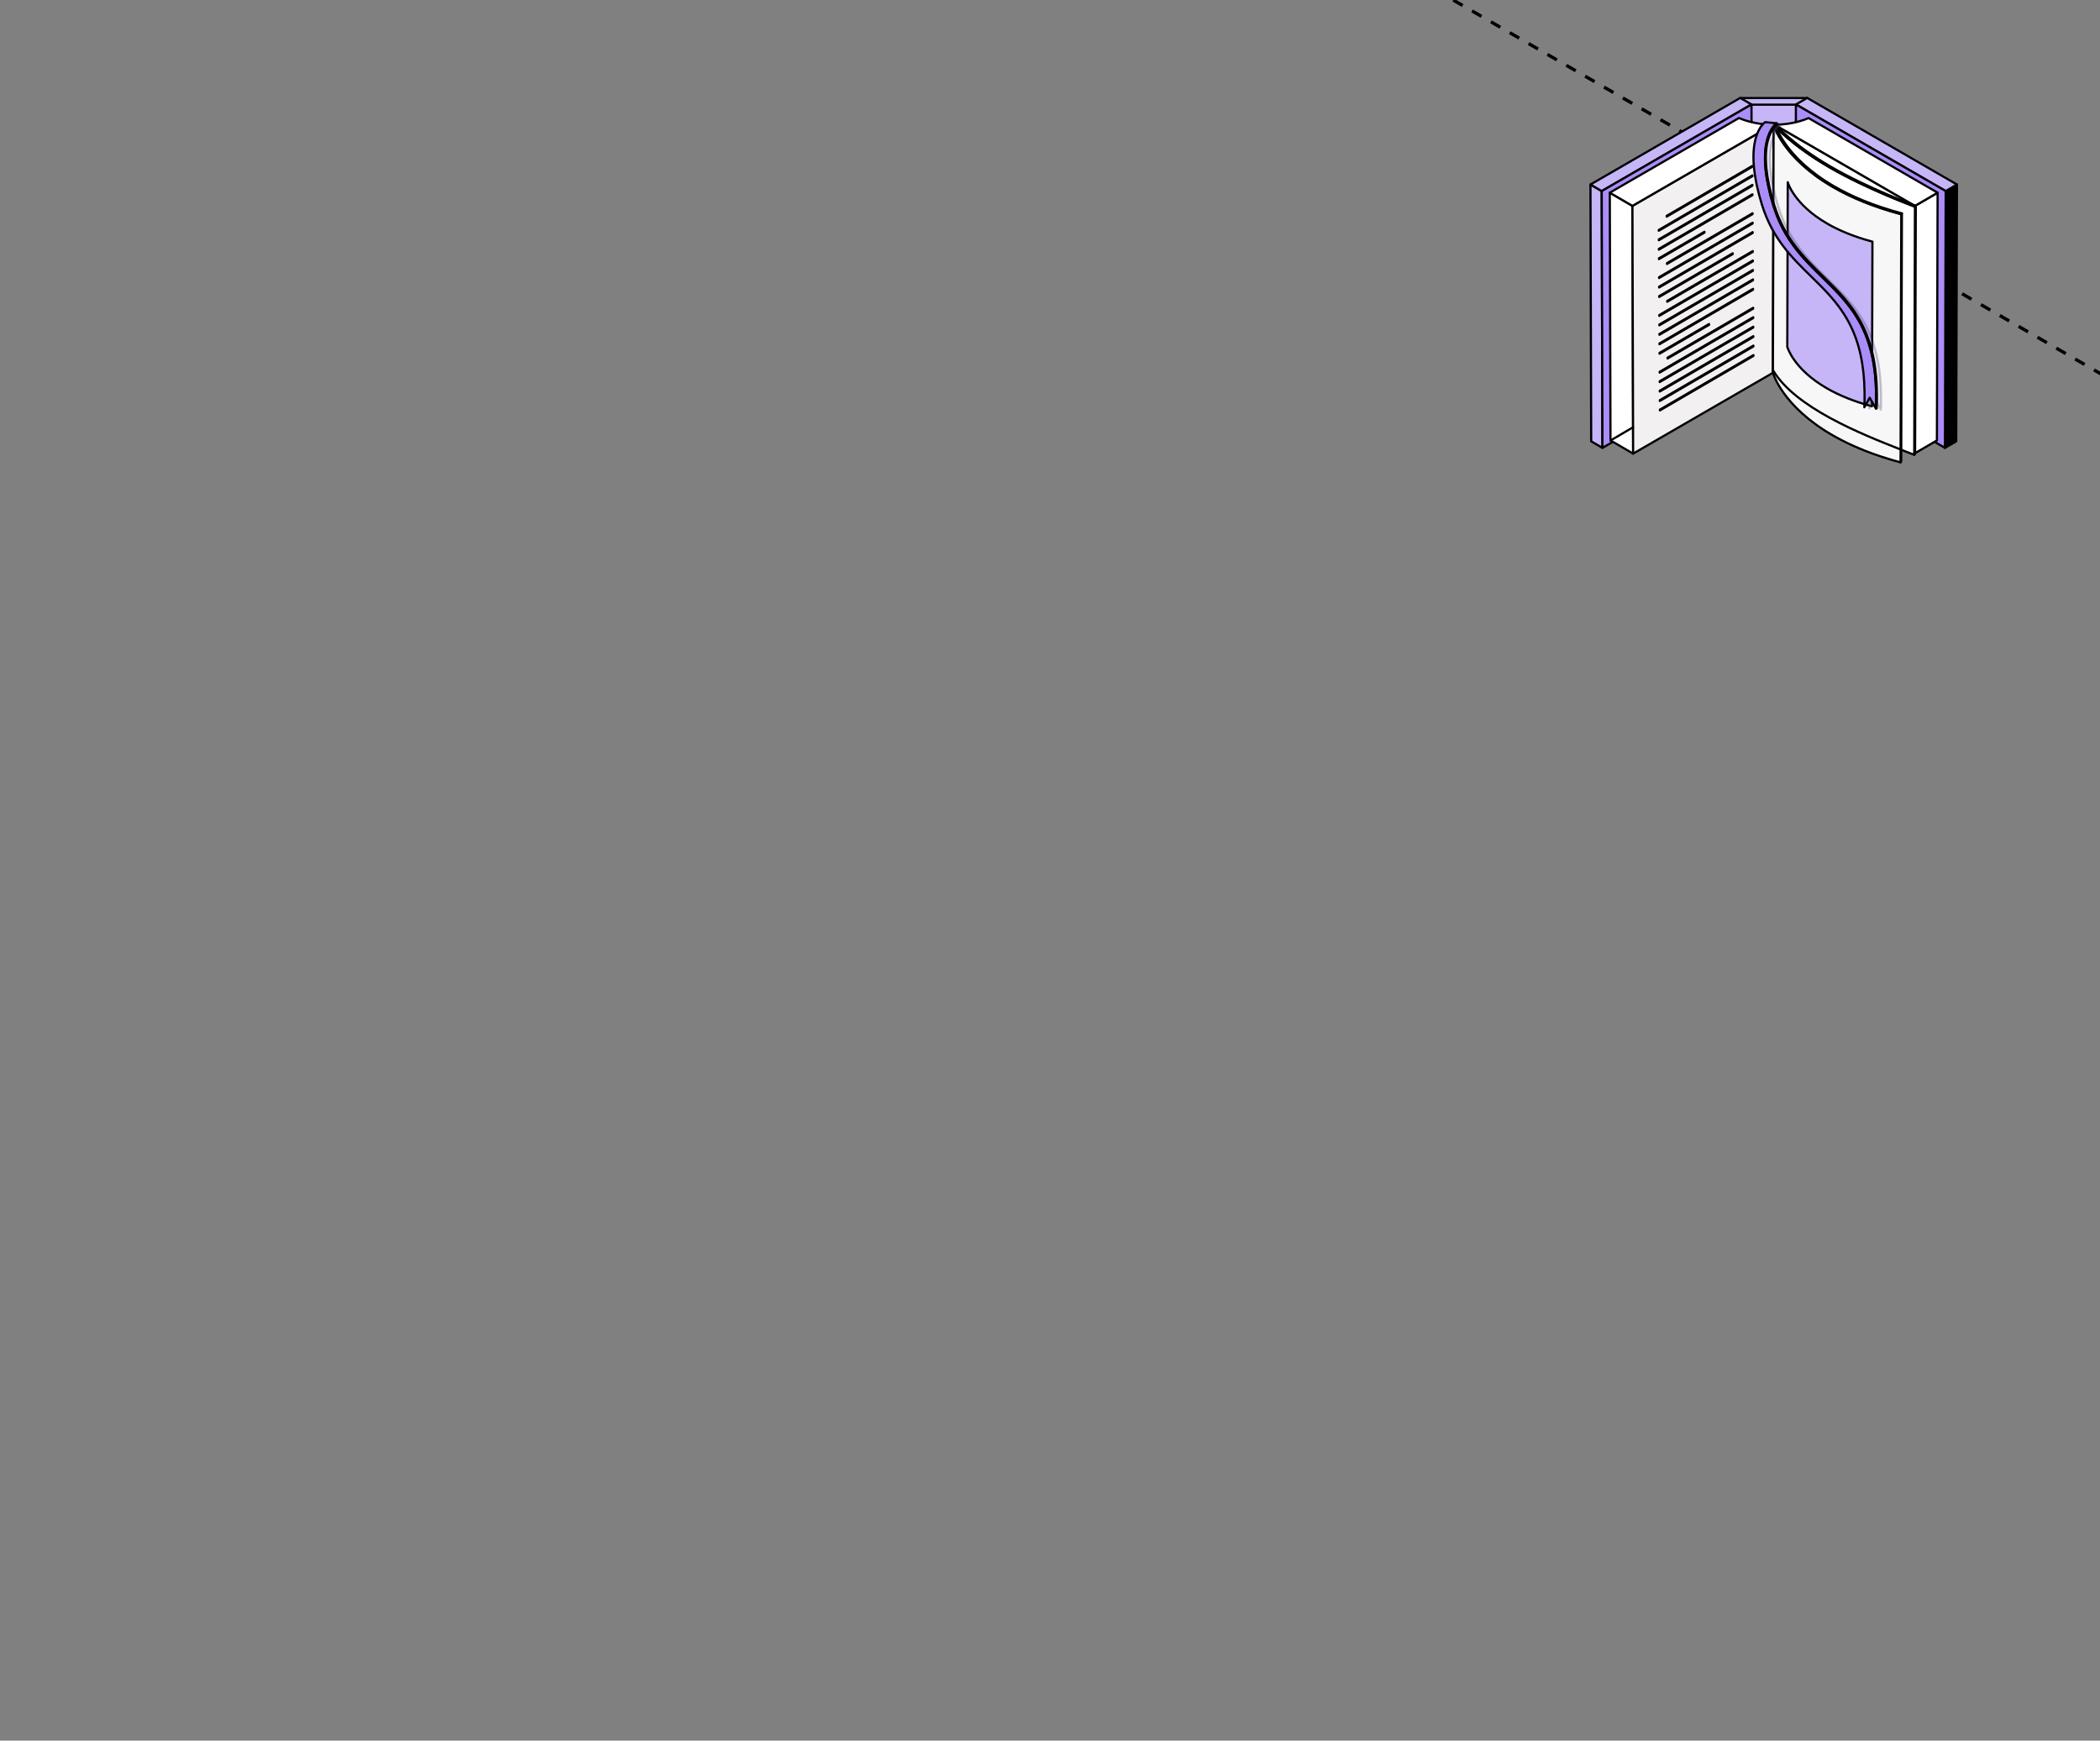 <?xml version="1.0" encoding="UTF-8"?> <svg xmlns="http://www.w3.org/2000/svg" width="386" height="320" viewBox="0 0 386 320" fill="none"><rect x="0" y="0" width="386" height="320" fill="#808080" stroke="none"/><g clip-path="url(#clip0_6614_14468)"><path d="M52.334 -123.98L656.565 224.832" stroke="black" stroke-width="0.6" stroke-linejoin="round" stroke-dasharray="2 2"></path><path d="M319.859 18.023H332.182V65.536H319.859V18.023Z" fill="#C6B6F7" stroke="black" stroke-width="0.4" stroke-miterlimit="10" stroke-linecap="round" stroke-linejoin="round"></path><path d="M320.831 19.246H331.218V66.76H320.831V19.246Z" fill="#C6B6F7" stroke="black" stroke-width="0.4" stroke-miterlimit="10" stroke-linecap="round" stroke-linejoin="round"></path><path d="M294.547 82.342L292.475 81.135L292.341 33.922L294.413 35.128L294.547 82.342Z" fill="#C6B6F7" stroke="black" stroke-width="0.4" stroke-miterlimit="10" stroke-linecap="round" stroke-linejoin="round"></path><path d="M294.413 35.128L292.341 33.922L319.871 18L321.942 19.206L294.413 35.128Z" fill="#C6B6F7" stroke="black" stroke-width="0.4" stroke-miterlimit="10" stroke-linecap="round" stroke-linejoin="round"></path><path d="M321.94 19.203L322.073 66.417L294.545 82.338L294.411 35.125L321.94 19.203Z" fill="#AB8DF7" stroke="black" stroke-width="0.4" stroke-miterlimit="10" stroke-linecap="round" stroke-linejoin="round"></path><path d="M357.633 35.128L359.706 33.922L359.572 81.135L357.5 82.342L357.633 35.128Z" fill="black" stroke="black" stroke-width="0.4" stroke-miterlimit="10" stroke-linecap="round" stroke-linejoin="round"></path><path d="M330.107 19.206L332.179 18L359.708 33.922L357.636 35.128L330.107 19.206Z" fill="#C6B6F7" stroke="black" stroke-width="0.4" stroke-miterlimit="10" stroke-linecap="round" stroke-linejoin="round"></path><path d="M357.635 35.125L357.502 82.338L329.973 66.417L330.107 19.203L357.635 35.125Z" fill="#AB8DF7" stroke="black" stroke-width="0.4" stroke-miterlimit="10" stroke-linecap="round" stroke-linejoin="round"></path><path d="M300.188 83.397L296.024 80.973L295.896 35.426L300.059 37.85L300.188 83.397Z" fill="white" stroke="black" stroke-width="0.4" stroke-miterlimit="10" stroke-linecap="round" stroke-linejoin="round"></path><path d="M325.976 22.918C325.942 22.92 325.914 22.917 325.885 22.913L300.058 37.851L300.186 83.397L326.169 68.37L326.041 22.902C326.021 22.909 326 22.917 325.976 22.918Z" fill="#F2F0F0" stroke="black" stroke-width="0.4" stroke-miterlimit="10" stroke-linecap="round" stroke-linejoin="round"></path><path d="M351.986 37.85L356.151 35.426L356.021 80.973L351.857 83.397L351.986 37.85Z" fill="white" stroke="black" stroke-width="0.4" stroke-miterlimit="10" stroke-linecap="round" stroke-linejoin="round"></path><path d="M326.1 22.879C326.069 22.893 326.038 22.903 326.004 22.907L325.875 68.37L351.859 83.398L351.987 37.851L326.1 22.879Z" fill="white" stroke="black" stroke-width="0.4" stroke-miterlimit="10" stroke-linecap="round" stroke-linejoin="round"></path><path d="M295.896 35.426L300.059 37.85L325.865 22.926C323.67 22.903 321.489 22.491 319.639 21.695L295.896 35.426Z" fill="white" stroke="black" stroke-width="0.4" stroke-miterlimit="10" stroke-linecap="round" stroke-linejoin="round"></path><path d="M356.151 35.424L332.433 21.707C330.58 22.502 328.39 22.911 326.185 22.926L351.987 37.848L356.151 35.424Z" fill="white" stroke="black" stroke-width="0.4" stroke-miterlimit="10" stroke-linecap="round" stroke-linejoin="round"></path><path d="M352.141 37.852L352.013 83.464L351.855 83.608L351.985 37.994L352.141 37.852Z" fill="#BFBFBF" stroke="black" stroke-width="0.4" stroke-miterlimit="10" stroke-linecap="round" stroke-linejoin="round"></path><path d="M350.932 83.258C350.959 83.269 350.987 83.279 351.013 83.289C351.074 83.312 351.131 83.334 351.186 83.354C351.217 83.367 351.247 83.378 351.277 83.389C351.328 83.409 351.376 83.427 351.42 83.444C351.447 83.454 351.47 83.463 351.495 83.472C351.531 83.486 351.565 83.498 351.597 83.51C351.627 83.521 351.652 83.531 351.676 83.539C351.696 83.547 351.715 83.554 351.732 83.56C351.75 83.567 351.762 83.571 351.775 83.576C351.821 83.592 351.854 83.605 351.857 83.607L351.986 37.993C351.981 37.992 351.95 37.981 351.903 37.963C351.889 37.958 351.878 37.953 351.861 37.947C351.846 37.942 351.827 37.935 351.809 37.928C351.782 37.918 351.753 37.908 351.721 37.896C351.697 37.887 351.67 37.877 351.644 37.867C351.607 37.853 351.567 37.838 351.525 37.822C351.498 37.812 351.469 37.8 351.439 37.789C351.38 37.767 351.317 37.743 351.249 37.717C351.231 37.71 351.212 37.704 351.195 37.697C351.111 37.664 351.022 37.63 350.926 37.594C350.914 37.589 350.903 37.585 350.891 37.58C350.667 37.495 350.416 37.396 350.134 37.285C349.956 37.215 349.766 37.14 349.566 37.061C349.558 37.057 349.55 37.054 349.543 37.051C349.143 36.891 348.704 36.713 348.232 36.518C348.214 36.511 348.196 36.503 348.178 36.496C347.964 36.407 347.744 36.316 347.517 36.221C347.488 36.209 347.46 36.197 347.431 36.185C347.189 36.083 346.94 35.977 346.684 35.868C346.656 35.857 346.627 35.844 346.598 35.832C346.376 35.737 346.147 35.638 345.916 35.537C345.861 35.513 345.807 35.489 345.751 35.465C345.488 35.351 345.222 35.234 344.952 35.113C344.938 35.106 344.921 35.1 344.907 35.093C344.656 34.981 344.4 34.866 344.142 34.749C344.072 34.717 344 34.685 343.929 34.652C343.681 34.539 343.432 34.424 343.18 34.308C343.147 34.293 343.116 34.278 343.084 34.263C342.807 34.134 342.527 34.002 342.245 33.868C342.17 33.833 342.094 33.796 342.019 33.76C341.787 33.649 341.554 33.537 341.319 33.422C341.258 33.392 341.195 33.362 341.133 33.331C340.849 33.192 340.564 33.05 340.278 32.907C340.209 32.872 340.141 32.837 340.071 32.802C339.841 32.686 339.61 32.567 339.38 32.448C339.302 32.408 339.225 32.368 339.148 32.327C338.862 32.179 338.577 32.029 338.293 31.876C338.242 31.849 338.191 31.821 338.141 31.794C337.899 31.663 337.658 31.531 337.418 31.399C337.34 31.355 337.262 31.312 337.184 31.269C336.897 31.109 336.613 30.948 336.331 30.785C329.308 26.723 326.106 23.041 326.072 23.004L325.943 68.617C325.977 68.653 329.179 72.336 336.203 76.398C336.484 76.561 336.768 76.722 337.053 76.881C337.133 76.925 337.212 76.969 337.292 77.013C337.528 77.144 337.766 77.274 338.004 77.402C338.059 77.432 338.113 77.461 338.168 77.491C338.449 77.641 338.732 77.79 339.014 77.938C339.097 77.98 339.179 78.023 339.262 78.065C339.483 78.18 339.704 78.293 339.925 78.406C340.004 78.445 340.081 78.485 340.16 78.524C340.437 78.663 340.714 78.801 340.99 78.937C341.071 78.976 341.151 79.015 341.231 79.054C341.441 79.156 341.649 79.257 341.857 79.357C341.953 79.402 342.047 79.448 342.142 79.493C342.407 79.618 342.67 79.743 342.932 79.865C343.007 79.9 343.082 79.934 343.156 79.969C343.356 80.061 343.554 80.153 343.751 80.243C343.856 80.29 343.962 80.338 344.065 80.386C344.252 80.471 344.437 80.553 344.62 80.635C344.735 80.687 344.849 80.738 344.963 80.787C345.162 80.876 345.36 80.963 345.554 81.049C345.666 81.098 345.776 81.145 345.886 81.193C346.029 81.254 346.168 81.316 346.307 81.375C346.413 81.421 346.519 81.466 346.622 81.511C346.826 81.597 347.025 81.682 347.222 81.765C347.335 81.812 347.446 81.858 347.557 81.905C347.666 81.95 347.774 81.995 347.88 82.039C347.987 82.084 348.096 82.129 348.2 82.171C348.324 82.223 348.443 82.272 348.561 82.319C348.724 82.386 348.88 82.45 349.032 82.511C349.106 82.541 349.181 82.571 349.252 82.6C349.363 82.644 349.472 82.688 349.578 82.73C349.622 82.748 349.664 82.765 349.707 82.782C349.806 82.821 349.911 82.862 350.003 82.899C350.252 82.998 350.477 83.085 350.681 83.164C350.685 83.165 350.69 83.168 350.694 83.169C350.779 83.199 350.857 83.229 350.932 83.258Z" fill="white" stroke="black" stroke-width="0.4" stroke-miterlimit="10" stroke-linecap="round" stroke-linejoin="round"></path><path d="M352.14 37.847L351.984 37.99C351.901 37.959 343.352 34.842 336.328 30.779C329.305 26.717 326.103 23.035 326.069 22.998L326.335 22.922C326.365 22.961 329.543 26.617 336.534 30.66C343.531 34.708 352.055 37.814 352.14 37.847Z" fill="white" stroke="black" stroke-width="0.4" stroke-miterlimit="10" stroke-linecap="round" stroke-linejoin="round"></path><path d="M349.589 39.234L349.46 84.847L349.336 85.001L349.466 39.388L349.589 39.234Z" fill="#B7B7B7" stroke="black" stroke-width="0.4" stroke-miterlimit="10" stroke-linecap="round" stroke-linejoin="round"></path><path d="M347.847 38.93C347.661 38.875 347.475 38.82 347.293 38.765C346.875 38.637 346.466 38.508 346.064 38.377C345.925 38.332 345.782 38.287 345.646 38.242C345.123 38.066 344.613 37.887 344.117 37.705C343.997 37.662 343.883 37.616 343.764 37.572C343.408 37.438 343.058 37.303 342.715 37.165C342.389 37.035 342.072 36.901 341.758 36.768C341.543 36.677 341.326 36.587 341.116 36.495C340.801 36.356 340.497 36.214 340.193 36.072C340.004 35.983 339.809 35.896 339.624 35.806C339.3 35.65 338.992 35.491 338.684 35.332C338.534 35.255 338.378 35.179 338.232 35.102C337.784 34.864 337.352 34.627 336.937 34.386C327.716 29.053 326.028 23.001 326.005 22.918L325.877 68.531C325.9 68.613 327.588 74.667 336.808 79.999C337.222 80.239 337.655 80.477 338.101 80.713C338.252 80.794 338.416 80.874 338.572 80.954C338.874 81.109 339.175 81.264 339.491 81.417C339.683 81.509 339.883 81.6 340.08 81.692C340.378 81.831 340.675 81.969 340.985 82.106C341.196 82.199 341.416 82.29 341.633 82.382C341.948 82.515 342.264 82.648 342.59 82.779C342.669 82.811 342.742 82.843 342.821 82.875C343.084 82.978 343.357 83.079 343.626 83.18C343.749 83.226 343.866 83.273 343.99 83.319C344.486 83.5 344.995 83.679 345.518 83.854C345.653 83.899 345.792 83.942 345.928 83.987C346.334 84.12 346.746 84.251 347.168 84.379C347.348 84.433 347.53 84.487 347.712 84.54C347.874 84.588 348.029 84.637 348.192 84.684C348.569 84.791 348.95 84.897 349.338 84.999L349.468 39.386C348.913 39.239 348.377 39.085 347.847 38.93Z" fill="#F7F7F7" stroke="black" stroke-width="0.4" stroke-miterlimit="10" stroke-linecap="round" stroke-linejoin="round"></path><path d="M343.098 44.122C342.975 44.086 342.852 44.05 342.731 44.013C342.454 43.929 342.182 43.843 341.914 43.756C341.823 43.726 341.729 43.696 341.638 43.666C341.29 43.55 340.952 43.431 340.623 43.31C340.543 43.281 340.468 43.251 340.39 43.221C340.153 43.133 339.921 43.043 339.694 42.952C339.476 42.865 339.267 42.778 339.058 42.688C338.916 42.629 338.772 42.568 338.633 42.508C338.423 42.415 338.222 42.321 338.02 42.227C337.894 42.168 337.764 42.109 337.642 42.05C337.427 41.947 337.222 41.842 337.018 41.736C336.918 41.685 336.815 41.635 336.717 41.584C336.422 41.427 336.134 41.268 335.859 41.109C329.741 37.571 328.62 33.554 328.605 33.5L328.521 63.764C328.535 63.819 329.656 67.836 335.772 71.374C336.048 71.533 336.336 71.691 336.631 71.848C336.732 71.902 336.84 71.954 336.944 72.007C337.143 72.11 337.344 72.213 337.552 72.315C337.68 72.376 337.814 72.436 337.945 72.497C338.141 72.589 338.339 72.681 338.544 72.772C338.685 72.833 338.831 72.894 338.975 72.955C339.183 73.043 339.393 73.131 339.609 73.219C339.663 73.239 339.71 73.261 339.763 73.282C339.937 73.35 340.118 73.417 340.297 73.484C340.377 73.515 340.457 73.546 340.538 73.576C340.868 73.697 341.206 73.816 341.553 73.932C341.641 73.962 341.734 73.99 341.824 74.019C342.093 74.108 342.368 74.194 342.647 74.28C342.767 74.316 342.887 74.351 343.008 74.387C343.115 74.419 343.218 74.451 343.326 74.483C343.576 74.553 343.829 74.623 344.087 74.692L344.172 44.427C343.804 44.328 343.45 44.226 343.098 44.122Z" fill="#C6B6F7" stroke="black" stroke-width="0.4" stroke-miterlimit="10" stroke-linecap="round" stroke-linejoin="round"></path><path d="M326.297 22.891C326.317 22.972 327.996 28.974 337.14 34.262C340.312 36.096 344.381 37.844 349.59 39.23L349.467 39.384C344.229 37.991 340.127 36.23 336.937 34.384C327.716 29.052 326.028 22.999 326.005 22.916L326.297 22.891Z" fill="white" stroke="black" stroke-width="0.4" stroke-miterlimit="10" stroke-linecap="round" stroke-linejoin="round"></path><path d="M322.302 65.281L322.303 65.428L305.104 75.453L305.104 75.308L322.302 65.281Z" fill="#1B2431" stroke="black" stroke-width="0.4" stroke-miterlimit="10" stroke-linecap="round" stroke-linejoin="round"></path><path d="M322.288 63.539L322.291 63.691L305.092 73.716V73.564L322.288 63.539Z" fill="#1B2431" stroke="black" stroke-width="0.4" stroke-miterlimit="10" stroke-linecap="round" stroke-linejoin="round"></path><path d="M322.277 61.801L322.279 61.952L305.081 71.978L305.08 71.825L322.277 61.801Z" fill="#1B2431" stroke="black" stroke-width="0.4" stroke-miterlimit="10" stroke-linecap="round" stroke-linejoin="round"></path><path d="M322.265 60.066L322.266 60.213L305.07 70.238L305.068 70.092L322.265 60.066Z" fill="#1B2431" stroke="black" stroke-width="0.4" stroke-miterlimit="10" stroke-linecap="round" stroke-linejoin="round"></path><path d="M322.258 58.324V58.475L305.061 68.501V68.35L322.258 58.324Z" fill="#1B2431" stroke="black" stroke-width="0.4" stroke-miterlimit="10" stroke-linecap="round" stroke-linejoin="round"></path><path d="M322.246 56.586V56.738L306.517 65.907L306.516 65.756L322.246 56.586Z" fill="#1B2431" stroke="black" stroke-width="0.4" stroke-miterlimit="10" stroke-linecap="round" stroke-linejoin="round"></path><path d="M314.142 59.566V59.718L305.037 65.026L305.036 64.875L314.142 59.566Z" fill="#1B2431" stroke="black" stroke-width="0.4" stroke-miterlimit="10" stroke-linecap="round" stroke-linejoin="round"></path><path d="M322.223 53.109L322.225 53.26L305.026 63.286V63.135L322.223 53.109Z" fill="#1B2431" stroke="black" stroke-width="0.4" stroke-miterlimit="10" stroke-linecap="round" stroke-linejoin="round"></path><path d="M322.215 51.371L322.216 51.522L305.019 61.547L305.017 61.396L322.215 51.371Z" fill="#1B2431" stroke="black" stroke-width="0.4" stroke-miterlimit="10" stroke-linecap="round" stroke-linejoin="round"></path><path d="M322.199 49.633L322.201 49.784L305.004 59.81L305.003 59.659L322.199 49.633Z" fill="#1B2431" stroke="black" stroke-width="0.4" stroke-miterlimit="10" stroke-linecap="round" stroke-linejoin="round"></path><path d="M322.191 47.891V48.042L304.995 58.068V57.916L322.191 47.891Z" fill="#1B2431" stroke="black" stroke-width="0.4" stroke-miterlimit="10" stroke-linecap="round" stroke-linejoin="round"></path><path d="M322.177 46.156L322.178 46.307L306.45 55.477L306.447 55.326L322.177 46.156Z" fill="#1B2431" stroke="black" stroke-width="0.4" stroke-miterlimit="10" stroke-linecap="round" stroke-linejoin="round"></path><path d="M318.492 46.562L318.493 46.714L304.972 54.596V54.444L318.492 46.562Z" fill="#1B2431" stroke="black" stroke-width="0.4" stroke-miterlimit="10" stroke-linecap="round" stroke-linejoin="round"></path><path d="M322.156 42.676L322.158 42.828L304.96 52.853V52.702L322.156 42.676Z" fill="#1B2431" stroke="black" stroke-width="0.4" stroke-miterlimit="10" stroke-linecap="round" stroke-linejoin="round"></path><path d="M322.147 40.938L322.148 41.088L304.95 51.115V50.962L322.147 40.938Z" fill="#1B2431" stroke="black" stroke-width="0.4" stroke-miterlimit="10" stroke-linecap="round" stroke-linejoin="round"></path><path d="M322.138 39.203L322.14 39.355L306.41 48.526L306.408 48.373L322.138 39.203Z" fill="#1B2431" stroke="black" stroke-width="0.4" stroke-miterlimit="10" stroke-linecap="round" stroke-linejoin="round"></path><path d="M313.298 42.609L313.299 42.759L304.931 47.639L304.929 47.487L313.298 42.609Z" fill="#1B2431" stroke="black" stroke-width="0.4" stroke-miterlimit="10" stroke-linecap="round" stroke-linejoin="round"></path><path d="M322.113 35.723V35.875L304.915 45.9V45.749L322.113 35.723Z" fill="#1B2431" stroke="black" stroke-width="0.4" stroke-miterlimit="10" stroke-linecap="round" stroke-linejoin="round"></path><path d="M322.102 33.988V34.139L304.905 44.165V44.013L322.102 33.988Z" fill="#1B2431" stroke="black" stroke-width="0.4" stroke-miterlimit="10" stroke-linecap="round" stroke-linejoin="round"></path><path d="M322.094 32.25V32.396L304.896 42.421V42.275L322.094 32.25Z" fill="#1B2431" stroke="black" stroke-width="0.4" stroke-miterlimit="10" stroke-linecap="round" stroke-linejoin="round"></path><path d="M322.08 30.508V30.66L306.352 39.829V39.678L322.08 30.508Z" fill="#1B2431" stroke="black" stroke-width="0.4" stroke-miterlimit="10" stroke-linecap="round" stroke-linejoin="round"></path><path opacity="0.2" d="M326.872 37.965C326.706 37.424 326.557 36.897 326.419 36.379C326.406 36.327 326.389 36.275 326.376 36.224C326.247 35.733 326.132 35.254 326.026 34.783C326.008 34.702 325.989 34.619 325.97 34.539C325.929 34.34 325.889 34.146 325.851 33.951C325.83 33.846 325.807 33.737 325.787 33.632C325.732 33.337 325.681 33.046 325.637 32.761C325.635 32.752 325.634 32.743 325.633 32.733C325.571 32.339 325.523 31.956 325.48 31.58C325.472 31.502 325.462 31.423 325.454 31.346C325.423 31.049 325.398 30.756 325.381 30.469C325.375 30.385 325.373 30.305 325.371 30.223C325.361 30.047 325.354 29.871 325.35 29.699C325.347 29.578 325.347 29.46 325.347 29.342C325.346 29.233 325.345 29.122 325.347 29.015C325.349 28.875 325.355 28.739 325.361 28.603C325.364 28.528 325.366 28.452 325.371 28.377C325.38 28.201 325.393 28.027 325.409 27.857C325.412 27.83 325.413 27.802 325.416 27.776C325.436 27.576 325.46 27.382 325.488 27.19C325.494 27.149 325.501 27.109 325.508 27.068C325.531 26.923 325.555 26.779 325.583 26.638C325.596 26.57 325.611 26.503 325.626 26.436C325.657 26.293 325.686 26.149 325.722 26.011C325.754 25.887 325.788 25.769 325.823 25.654C325.88 25.464 325.94 25.288 326.002 25.12C326.016 25.084 326.029 25.047 326.044 25.011C326.088 24.898 326.132 24.79 326.179 24.688C326.187 24.668 326.196 24.646 326.204 24.627C326.26 24.506 326.316 24.395 326.372 24.289C326.385 24.263 326.399 24.239 326.413 24.214C326.457 24.133 326.502 24.056 326.546 23.984C326.56 23.96 326.575 23.935 326.589 23.913C326.644 23.825 326.698 23.742 326.752 23.667C326.809 23.587 326.864 23.516 326.919 23.448C326.936 23.427 326.953 23.408 326.97 23.388C327.006 23.346 327.041 23.305 327.074 23.269C327.091 23.249 327.11 23.23 327.126 23.212C327.16 23.177 327.191 23.146 327.221 23.117C327.233 23.105 327.246 23.092 327.257 23.081C327.296 23.046 327.333 23.014 327.363 22.988C327.375 22.978 327.384 22.971 327.396 22.962C327.41 22.95 327.425 22.939 327.437 22.929C327.447 22.922 327.456 22.916 327.464 22.91C327.471 22.905 327.48 22.899 327.484 22.895C327.492 22.891 327.499 22.885 327.502 22.885L325.376 22.672C325.375 22.673 325.371 22.676 325.365 22.68C325.364 22.68 325.363 22.681 325.362 22.682C325.355 22.686 325.346 22.693 325.334 22.701C325.327 22.706 325.321 22.71 325.313 22.716C325.297 22.727 325.279 22.742 325.26 22.758C325.253 22.763 325.249 22.766 325.242 22.772C325.241 22.773 325.24 22.774 325.24 22.775C325.207 22.801 325.172 22.832 325.131 22.871C325.121 22.88 325.109 22.892 325.099 22.903C325.068 22.932 325.035 22.964 325.001 23.002C324.991 23.011 324.985 23.017 324.974 23.028C324.966 23.037 324.957 23.048 324.949 23.058C324.916 23.094 324.881 23.133 324.846 23.174C324.828 23.195 324.811 23.215 324.793 23.238C324.738 23.304 324.684 23.376 324.627 23.456C324.573 23.531 324.519 23.613 324.465 23.7C324.449 23.724 324.434 23.75 324.418 23.775C324.375 23.846 324.332 23.921 324.288 24C324.274 24.027 324.26 24.052 324.246 24.079C324.19 24.184 324.134 24.297 324.078 24.416C324.071 24.433 324.064 24.453 324.055 24.471C324.008 24.577 323.962 24.688 323.916 24.805C323.908 24.824 323.902 24.84 323.894 24.859C323.889 24.873 323.884 24.89 323.879 24.905C323.815 25.076 323.753 25.256 323.694 25.45C323.693 25.456 323.691 25.461 323.689 25.466C323.657 25.573 323.627 25.685 323.596 25.801C323.58 25.866 323.563 25.932 323.548 25.999C323.532 26.066 323.518 26.137 323.505 26.206C323.487 26.284 323.47 26.36 323.455 26.44C323.45 26.463 323.444 26.484 323.44 26.508C323.422 26.603 323.408 26.702 323.392 26.799C323.383 26.863 323.37 26.926 323.36 26.991C323.36 26.999 323.358 27.008 323.357 27.015C323.333 27.187 323.311 27.361 323.293 27.539C323.294 27.543 323.293 27.547 323.292 27.551C323.286 27.615 323.282 27.681 323.277 27.747C323.267 27.863 323.255 27.979 323.248 28.098C323.247 28.115 323.247 28.133 323.245 28.151C323.24 28.248 323.237 28.348 323.234 28.447C323.23 28.534 323.224 28.621 323.223 28.71C323.222 28.736 323.223 28.763 323.223 28.788C323.22 28.917 323.221 29.048 323.222 29.179C323.222 29.256 323.219 29.33 323.222 29.408C323.222 29.43 323.224 29.453 323.224 29.475C323.228 29.678 323.237 29.886 323.249 30.096C323.251 30.14 323.251 30.182 323.253 30.226C323.253 30.233 323.255 30.239 323.255 30.245C323.273 30.541 323.299 30.844 323.331 31.152C323.334 31.178 323.334 31.204 323.337 31.23C323.343 31.267 323.349 31.308 323.352 31.346C323.395 31.73 323.444 32.122 323.507 32.524C323.508 32.531 323.51 32.536 323.51 32.544C323.511 32.545 323.511 32.548 323.512 32.551C323.558 32.84 323.61 33.136 323.665 33.436C323.681 33.518 323.7 33.604 323.716 33.688C323.756 33.9 323.8 34.113 323.846 34.33C323.855 34.367 323.861 34.404 323.869 34.441C323.878 34.483 323.892 34.529 323.902 34.572C324.006 35.045 324.123 35.526 324.254 36.019C324.265 36.065 324.279 36.111 324.29 36.156C324.429 36.676 324.58 37.207 324.746 37.75C324.747 37.753 324.747 37.755 324.748 37.759C326.677 44.053 330.295 47.593 333.793 51.017C333.98 51.199 334.166 51.381 334.351 51.564C334.415 51.627 334.479 51.69 334.543 51.752C334.681 51.888 334.818 52.025 334.955 52.161C335.024 52.228 335.092 52.295 335.159 52.364C335.314 52.518 335.47 52.674 335.623 52.83C335.663 52.871 335.704 52.913 335.744 52.954C335.932 53.146 336.119 53.34 336.306 53.535C336.359 53.591 336.411 53.647 336.464 53.704C336.6 53.849 336.735 53.994 336.869 54.139C336.932 54.208 336.995 54.276 337.057 54.345C337.192 54.495 337.327 54.647 337.46 54.799C337.51 54.856 337.561 54.913 337.61 54.971C337.787 55.177 337.964 55.385 338.137 55.597C338.175 55.644 338.212 55.691 338.249 55.738C338.385 55.908 338.52 56.078 338.653 56.252C338.711 56.325 338.764 56.398 338.821 56.471C338.942 56.631 339.06 56.794 339.177 56.958C339.227 57.028 339.277 57.096 339.327 57.167C339.488 57.398 339.648 57.632 339.803 57.872C339.816 57.893 339.828 57.916 339.842 57.936C339.984 58.156 340.121 58.38 340.255 58.608C340.301 58.686 340.347 58.765 340.393 58.845C340.498 59.027 340.601 59.212 340.702 59.399C340.747 59.482 340.792 59.565 340.835 59.649C340.955 59.878 341.072 60.111 341.186 60.348C341.203 60.388 341.223 60.426 341.241 60.464C341.371 60.741 341.495 61.024 341.616 61.313C341.651 61.394 341.683 61.479 341.716 61.563C341.804 61.779 341.889 61.997 341.971 62.221C342.007 62.32 342.043 62.419 342.079 62.519C342.162 62.758 342.243 63.002 342.322 63.25C342.346 63.328 342.372 63.404 342.397 63.483C342.479 63.755 342.558 64.032 342.634 64.316C342.64 64.341 342.648 64.366 342.654 64.391C342.735 64.702 342.812 65.021 342.884 65.345C342.929 65.547 342.971 65.753 343.013 65.96C343.029 66.046 343.049 66.131 343.066 66.219C343.122 66.515 343.174 66.818 343.222 67.127C343.295 67.595 343.357 68.081 343.412 68.577C343.424 68.685 343.437 68.794 343.447 68.905C343.495 69.377 343.536 69.859 343.568 70.359C343.57 70.428 343.573 70.501 343.577 70.569C343.602 71.016 343.618 71.475 343.629 71.944C343.633 72.107 343.637 72.268 343.639 72.433C343.641 72.548 343.641 72.665 343.641 72.781C343.643 73.049 343.641 73.322 343.638 73.597C343.637 73.709 343.636 73.82 343.634 73.933C343.625 74.316 343.616 74.704 343.599 75.1L344.582 73.341L345.723 75.313C345.738 74.973 345.748 74.638 345.756 74.308L345.754 74.308H345.756C345.757 74.262 345.756 74.218 345.757 74.172C345.76 74.034 345.762 73.898 345.763 73.762C345.767 73.514 345.767 73.268 345.767 73.026C345.766 72.889 345.765 72.754 345.763 72.619C345.762 72.54 345.763 72.459 345.762 72.38C345.761 72.312 345.756 72.249 345.754 72.181C345.744 71.692 345.726 71.214 345.699 70.75C345.697 70.709 345.697 70.664 345.694 70.624C345.694 70.61 345.692 70.597 345.69 70.584C345.66 70.078 345.618 69.588 345.57 69.109C345.566 69.062 345.563 69.011 345.559 68.963C345.551 68.908 345.543 68.856 345.537 68.799C345.481 68.301 345.42 67.814 345.347 67.346C345.345 67.339 345.344 67.332 345.343 67.325C345.295 67.022 345.244 66.724 345.189 66.433C345.174 66.355 345.157 66.281 345.142 66.204C345.102 66.004 345.063 65.803 345.02 65.608C345.016 65.589 345.01 65.572 345.007 65.553C344.936 65.231 344.859 64.915 344.78 64.608C344.769 64.572 344.76 64.538 344.75 64.503C344.676 64.232 344.601 63.965 344.523 63.704C344.516 63.683 344.51 63.66 344.504 63.638C344.484 63.571 344.459 63.509 344.439 63.443C344.363 63.206 344.287 62.971 344.206 62.743C344.169 62.636 344.129 62.53 344.092 62.424C344.012 62.21 343.93 61.999 343.846 61.791C343.811 61.702 343.775 61.609 343.739 61.521C343.619 61.235 343.497 60.955 343.368 60.683C343.345 60.635 343.321 60.588 343.299 60.54C343.19 60.313 343.078 60.088 342.963 59.87C342.917 59.78 342.87 59.692 342.822 59.603C342.724 59.422 342.623 59.243 342.522 59.065C342.474 58.983 342.427 58.898 342.378 58.817C342.247 58.596 342.112 58.378 341.975 58.164C341.958 58.137 341.942 58.109 341.925 58.083C341.77 57.845 341.612 57.612 341.452 57.383C341.401 57.311 341.35 57.241 341.3 57.169C341.183 57.006 341.065 56.845 340.946 56.686C340.889 56.612 340.835 56.538 340.778 56.465C340.645 56.292 340.51 56.121 340.373 55.953C340.336 55.906 340.299 55.858 340.261 55.811C340.087 55.599 339.91 55.39 339.732 55.182C339.684 55.128 339.637 55.074 339.59 55.02C339.453 54.864 339.317 54.709 339.178 54.556C339.118 54.49 339.058 54.424 338.998 54.359C338.859 54.207 338.718 54.056 338.577 53.907C338.529 53.856 338.482 53.805 338.434 53.755C338.246 53.557 338.056 53.361 337.865 53.166C337.832 53.131 337.798 53.098 337.766 53.064C337.603 52.9 337.44 52.735 337.277 52.572C337.215 52.51 337.152 52.447 337.089 52.385C336.945 52.241 336.8 52.098 336.654 51.955C336.597 51.899 336.541 51.844 336.485 51.788C336.296 51.603 336.106 51.417 335.916 51.231C332.419 47.808 328.802 44.268 326.873 37.973C326.873 37.968 326.872 37.966 326.872 37.965Z" fill="#AB8DF7" stroke="black" stroke-width="0.4" stroke-miterlimit="10" stroke-linecap="round" stroke-linejoin="round"></path><path d="M325.954 37.748C325.789 37.207 325.64 36.68 325.501 36.162C325.488 36.111 325.472 36.058 325.459 36.008C325.329 35.516 325.215 35.037 325.109 34.566C325.09 34.485 325.071 34.402 325.053 34.321C325.011 34.123 324.972 33.929 324.934 33.735C324.912 33.628 324.889 33.52 324.87 33.414C324.815 33.12 324.763 32.829 324.72 32.544C324.717 32.535 324.717 32.526 324.715 32.517C324.653 32.122 324.605 31.74 324.563 31.363C324.554 31.284 324.545 31.207 324.536 31.129C324.506 30.831 324.48 30.538 324.463 30.252C324.458 30.169 324.456 30.088 324.453 30.006C324.443 29.83 324.436 29.653 324.432 29.482C324.429 29.361 324.429 29.243 324.429 29.125C324.428 29.016 324.427 28.906 324.429 28.798C324.431 28.659 324.437 28.522 324.443 28.386C324.445 28.31 324.448 28.235 324.453 28.16C324.462 27.984 324.475 27.811 324.491 27.639C324.494 27.613 324.495 27.585 324.498 27.558C324.518 27.359 324.542 27.164 324.57 26.972C324.576 26.931 324.583 26.892 324.59 26.85C324.613 26.705 324.636 26.561 324.665 26.42C324.678 26.352 324.693 26.285 324.708 26.218C324.739 26.075 324.768 25.932 324.804 25.794C324.836 25.669 324.87 25.551 324.905 25.436C324.961 25.246 325.023 25.07 325.084 24.903C325.098 24.866 325.111 24.829 325.126 24.793C325.17 24.68 325.215 24.572 325.261 24.47C325.27 24.45 325.278 24.428 325.286 24.409C325.342 24.288 325.398 24.177 325.454 24.071C325.467 24.044 325.481 24.022 325.495 23.997C325.539 23.915 325.583 23.838 325.628 23.766C325.642 23.742 325.656 23.718 325.671 23.695C325.726 23.607 325.781 23.524 325.834 23.45C325.891 23.369 325.946 23.297 326.001 23.23C326.018 23.209 326.035 23.19 326.052 23.17C326.087 23.128 326.123 23.087 326.156 23.051C326.173 23.032 326.192 23.012 326.208 22.994C326.242 22.959 326.273 22.928 326.303 22.899C326.315 22.887 326.328 22.874 326.34 22.863C326.379 22.827 326.415 22.796 326.445 22.769C326.458 22.759 326.467 22.752 326.478 22.743C326.492 22.732 326.507 22.72 326.519 22.71C326.529 22.703 326.538 22.698 326.546 22.692C326.553 22.686 326.562 22.68 326.567 22.677C326.574 22.672 326.582 22.668 326.584 22.666L324.459 22.453C324.457 22.454 324.454 22.456 324.448 22.46C324.447 22.46 324.445 22.462 324.444 22.463C324.437 22.467 324.428 22.474 324.417 22.482C324.409 22.487 324.404 22.491 324.396 22.497C324.38 22.509 324.361 22.523 324.342 22.539C324.334 22.544 324.332 22.547 324.325 22.553C324.324 22.554 324.323 22.554 324.322 22.555C324.29 22.582 324.254 22.613 324.214 22.652C324.203 22.66 324.192 22.672 324.181 22.683C324.15 22.713 324.117 22.744 324.083 22.781C324.073 22.791 324.067 22.797 324.057 22.808C324.048 22.817 324.039 22.829 324.03 22.839C323.997 22.873 323.963 22.913 323.928 22.955C323.91 22.976 323.893 22.995 323.874 23.019C323.82 23.085 323.766 23.156 323.709 23.236C323.655 23.31 323.601 23.393 323.546 23.48C323.531 23.504 323.516 23.53 323.5 23.555C323.457 23.627 323.414 23.702 323.37 23.78C323.356 23.807 323.342 23.832 323.328 23.859C323.272 23.965 323.216 24.077 323.16 24.197C323.153 24.214 323.146 24.233 323.137 24.251C323.09 24.356 323.044 24.469 322.998 24.585C322.99 24.604 322.983 24.62 322.976 24.639C322.971 24.653 322.966 24.671 322.961 24.685C322.897 24.856 322.835 25.036 322.776 25.231C322.775 25.236 322.772 25.241 322.771 25.246C322.739 25.354 322.708 25.465 322.678 25.581C322.662 25.646 322.645 25.713 322.63 25.779C322.614 25.847 322.601 25.917 322.587 25.986C322.569 26.064 322.552 26.141 322.537 26.22C322.532 26.243 322.526 26.265 322.522 26.289C322.504 26.384 322.49 26.483 322.475 26.579C322.464 26.644 322.452 26.706 322.442 26.772C322.442 26.78 322.44 26.788 322.439 26.796C322.414 26.968 322.393 27.142 322.375 27.319C322.376 27.323 322.375 27.328 322.374 27.332C322.368 27.396 322.364 27.462 322.359 27.527C322.349 27.644 322.337 27.76 322.33 27.878C322.329 27.895 322.329 27.914 322.328 27.931C322.323 28.028 322.319 28.128 322.316 28.227C322.312 28.314 322.306 28.401 322.304 28.491C322.304 28.516 322.304 28.543 322.305 28.569C322.302 28.698 322.303 28.829 322.304 28.959C322.304 29.036 322.301 29.11 322.304 29.188C322.304 29.211 322.305 29.233 322.306 29.255C322.31 29.459 322.319 29.666 322.331 29.876C322.332 29.92 322.332 29.963 322.335 30.006C322.335 30.013 322.337 30.019 322.337 30.025C322.355 30.322 322.381 30.625 322.413 30.933C322.416 30.959 322.416 30.984 322.419 31.01C322.424 31.048 322.431 31.089 322.434 31.127C322.477 31.511 322.526 31.902 322.589 32.304C322.591 32.311 322.592 32.317 322.592 32.324C322.593 32.326 322.593 32.328 322.594 32.332C322.64 32.621 322.691 32.917 322.748 33.215C322.763 33.299 322.782 33.384 322.797 33.468C322.838 33.68 322.882 33.894 322.928 34.11C322.937 34.148 322.943 34.184 322.951 34.222C322.96 34.264 322.974 34.309 322.983 34.352C323.088 34.825 323.204 35.307 323.336 35.8C323.347 35.844 323.361 35.891 323.372 35.935C323.511 36.457 323.661 36.987 323.828 37.53C323.828 37.533 323.829 37.535 323.83 37.538C323.83 37.538 323.83 37.539 323.83 37.539C325.759 43.833 329.377 47.373 332.875 50.796C333.062 50.979 333.248 51.161 333.433 51.343C333.497 51.406 333.561 51.47 333.625 51.532C333.763 51.668 333.9 51.804 334.037 51.94C334.105 52.008 334.174 52.075 334.241 52.143C334.396 52.298 334.552 52.454 334.705 52.611C334.745 52.652 334.786 52.692 334.826 52.734C335.014 52.926 335.201 53.12 335.388 53.314C335.441 53.371 335.493 53.427 335.546 53.484C335.682 53.628 335.817 53.773 335.952 53.919C336.014 53.987 336.077 54.056 336.14 54.125C336.275 54.275 336.409 54.426 336.543 54.579C336.592 54.636 336.643 54.692 336.692 54.749C336.87 54.956 337.046 55.165 337.22 55.377C337.257 55.423 337.295 55.471 337.332 55.518C337.468 55.687 337.603 55.858 337.736 56.032C337.793 56.104 337.847 56.177 337.903 56.251C338.023 56.411 338.142 56.574 338.259 56.738C338.309 56.807 338.359 56.877 338.408 56.947C338.57 57.178 338.729 57.412 338.884 57.652C338.897 57.673 338.91 57.696 338.924 57.716C339.065 57.936 339.203 58.16 339.337 58.387C339.383 58.466 339.429 58.545 339.475 58.624C339.579 58.806 339.682 58.991 339.784 59.178C339.828 59.262 339.874 59.345 339.917 59.429C340.036 59.658 340.153 59.891 340.267 60.128C340.284 60.167 340.305 60.206 340.323 60.245C340.453 60.52 340.577 60.804 340.698 61.092C340.732 61.174 340.765 61.26 340.798 61.342C340.886 61.558 340.971 61.777 341.053 62.001C341.089 62.099 341.125 62.199 341.161 62.298C341.244 62.538 341.325 62.782 341.403 63.029C341.428 63.108 341.454 63.183 341.478 63.262C341.56 63.533 341.639 63.812 341.715 64.095C341.722 64.12 341.729 64.145 341.736 64.171C341.817 64.481 341.893 64.8 341.966 65.124C342.011 65.326 342.053 65.533 342.094 65.74C342.11 65.826 342.13 65.911 342.146 65.999C342.203 66.296 342.255 66.598 342.303 66.907C342.376 67.375 342.438 67.861 342.493 68.357C342.505 68.466 342.518 68.574 342.529 68.684C342.576 69.157 342.618 69.639 342.649 70.139C342.652 70.208 342.655 70.28 342.659 70.349C342.683 70.796 342.7 71.255 342.711 71.723C342.715 71.887 342.719 72.047 342.722 72.212C342.723 72.328 342.723 72.444 342.724 72.561C342.725 72.829 342.724 73.102 342.72 73.378C342.719 73.489 342.718 73.599 342.716 73.713C342.708 74.096 342.699 74.484 342.681 74.88L343.665 73.121L344.807 75.093C344.821 74.753 344.831 74.418 344.839 74.088C344.84 74.041 344.839 73.997 344.84 73.952C344.843 73.813 344.845 73.678 344.846 73.541C344.85 73.294 344.85 73.048 344.85 72.806C344.849 72.669 344.848 72.534 344.846 72.399C344.845 72.32 344.846 72.239 344.845 72.16C344.844 72.092 344.839 72.028 344.837 71.961C344.826 71.472 344.809 70.994 344.782 70.53C344.78 70.489 344.78 70.444 344.778 70.403C344.777 70.39 344.775 70.376 344.773 70.364C344.743 69.857 344.702 69.368 344.653 68.89C344.649 68.842 344.646 68.791 344.642 68.743C344.634 68.686 344.626 68.635 344.62 68.579C344.565 68.081 344.504 67.594 344.43 67.125C344.429 67.119 344.428 67.112 344.426 67.105C344.378 66.801 344.327 66.504 344.272 66.212C344.257 66.134 344.24 66.061 344.225 65.984C344.186 65.784 344.146 65.583 344.103 65.388C344.1 65.369 344.093 65.352 344.09 65.333C344.019 65.011 343.943 64.695 343.863 64.387C343.853 64.352 343.843 64.318 343.833 64.282C343.76 64.012 343.684 63.745 343.605 63.483C343.599 63.462 343.594 63.44 343.587 63.418C343.567 63.35 343.542 63.288 343.522 63.222C343.446 62.985 343.37 62.751 343.289 62.523C343.252 62.416 343.212 62.31 343.174 62.205C343.095 61.989 343.014 61.779 342.929 61.571C342.894 61.481 342.858 61.389 342.822 61.3C342.702 61.015 342.579 60.735 342.452 60.463C342.428 60.414 342.404 60.367 342.382 60.32C342.274 60.092 342.161 59.868 342.046 59.649C342 59.56 341.953 59.472 341.905 59.383C341.807 59.201 341.706 59.022 341.605 58.845C341.557 58.762 341.51 58.679 341.461 58.597C341.33 58.375 341.195 58.158 341.058 57.943C341.042 57.917 341.026 57.889 341.008 57.862C340.854 57.624 340.694 57.391 340.534 57.162C340.484 57.09 340.433 57.02 340.382 56.949C340.266 56.785 340.148 56.624 340.028 56.465C339.972 56.391 339.917 56.317 339.86 56.245C339.728 56.071 339.593 55.901 339.456 55.732C339.419 55.685 339.382 55.637 339.344 55.591C339.171 55.378 338.994 55.169 338.815 54.961C338.768 54.907 338.72 54.854 338.673 54.799C338.536 54.643 338.399 54.488 338.261 54.335C338.202 54.269 338.141 54.204 338.081 54.138C337.942 53.987 337.801 53.835 337.66 53.685C337.612 53.635 337.565 53.584 337.517 53.534C337.329 53.337 337.139 53.14 336.948 52.945C336.915 52.911 336.882 52.877 336.848 52.843C336.686 52.678 336.523 52.514 336.36 52.351C336.298 52.289 336.235 52.226 336.172 52.164C336.028 52.02 335.883 51.876 335.737 51.734C335.68 51.678 335.624 51.623 335.568 51.567C335.378 51.382 335.189 51.196 334.999 51.01C331.502 47.587 327.885 44.047 325.956 37.752C325.955 37.751 325.955 37.749 325.954 37.748Z" fill="#AB8DF7"></path><path d="M344.839 74.088C344.831 74.418 344.821 74.753 344.807 75.093L343.665 73.121L342.681 74.88C342.699 74.484 342.708 74.096 342.716 73.713C342.718 73.599 342.719 73.489 342.72 73.378C342.724 73.102 342.725 72.829 342.724 72.561C342.723 72.444 342.723 72.328 342.722 72.212C342.719 72.047 342.715 71.887 342.711 71.723C342.7 71.255 342.683 70.796 342.659 70.349C342.655 70.28 342.652 70.208 342.649 70.139C342.618 69.639 342.576 69.157 342.529 68.684C342.518 68.574 342.505 68.466 342.493 68.357C342.438 67.861 342.376 67.375 342.303 66.907C342.255 66.598 342.203 66.296 342.146 65.999C342.13 65.911 342.11 65.826 342.094 65.74C342.053 65.533 342.011 65.326 341.966 65.124C341.893 64.8 341.817 64.481 341.736 64.171C341.729 64.145 341.722 64.12 341.715 64.095C341.639 63.812 341.56 63.533 341.478 63.262C341.454 63.183 341.428 63.108 341.403 63.029C341.325 62.782 341.244 62.538 341.161 62.298C341.125 62.199 341.089 62.099 341.053 62.001C340.971 61.777 340.886 61.558 340.798 61.342C340.765 61.26 340.732 61.174 340.698 61.092C340.577 60.804 340.453 60.52 340.323 60.245C340.305 60.206 340.284 60.167 340.267 60.128C340.153 59.891 340.036 59.658 339.917 59.429C339.874 59.345 339.828 59.262 339.784 59.178C339.682 58.991 339.579 58.806 339.475 58.624C339.429 58.545 339.383 58.466 339.337 58.387C339.203 58.16 339.065 57.936 338.924 57.716C338.91 57.696 338.897 57.673 338.884 57.652C338.729 57.412 338.57 57.178 338.408 56.947C338.359 56.877 338.309 56.807 338.259 56.738C338.142 56.574 338.023 56.411 337.903 56.251C337.847 56.177 337.793 56.104 337.736 56.032C337.603 55.858 337.468 55.687 337.332 55.518C337.295 55.471 337.257 55.423 337.22 55.377C337.046 55.165 336.87 54.956 336.692 54.749C336.643 54.692 336.592 54.636 336.543 54.579C336.409 54.426 336.275 54.275 336.14 54.125C336.077 54.056 336.014 53.987 335.952 53.919C335.817 53.773 335.682 53.628 335.546 53.484C335.493 53.427 335.441 53.371 335.388 53.314C335.201 53.12 335.014 52.926 334.826 52.734C334.786 52.692 334.745 52.652 334.705 52.611C334.552 52.454 334.396 52.298 334.241 52.143C334.174 52.075 334.105 52.008 334.037 51.94C333.9 51.804 333.763 51.668 333.625 51.532C333.561 51.47 333.497 51.406 333.433 51.343C333.248 51.161 333.062 50.979 332.875 50.796C329.377 47.373 325.759 43.833 323.83 37.539C323.83 37.539 323.83 37.538 323.83 37.538C323.829 37.535 323.828 37.533 323.828 37.53C323.661 36.987 323.511 36.457 323.372 35.935C323.361 35.891 323.347 35.844 323.336 35.8C323.204 35.307 323.088 34.825 322.983 34.352C322.974 34.309 322.96 34.264 322.951 34.222C322.943 34.184 322.937 34.148 322.928 34.11C322.882 33.894 322.838 33.68 322.797 33.468C322.782 33.384 322.763 33.299 322.748 33.215C322.691 32.917 322.64 32.621 322.594 32.332C322.593 32.328 322.593 32.326 322.592 32.324C322.592 32.317 322.591 32.311 322.589 32.304C322.526 31.902 322.477 31.511 322.434 31.127C322.431 31.089 322.424 31.048 322.419 31.01C322.416 30.984 322.416 30.959 322.413 30.933C322.381 30.625 322.355 30.322 322.337 30.025C322.337 30.019 322.335 30.013 322.335 30.006C322.332 29.963 322.332 29.92 322.331 29.876C322.319 29.666 322.31 29.459 322.306 29.255C322.305 29.233 322.304 29.211 322.304 29.188C322.301 29.11 322.304 29.036 322.304 28.959C322.303 28.829 322.302 28.698 322.305 28.569C322.304 28.543 322.304 28.516 322.304 28.491C322.306 28.401 322.312 28.314 322.316 28.227C322.319 28.128 322.323 28.028 322.328 27.931C322.329 27.914 322.329 27.895 322.33 27.878C322.337 27.76 322.349 27.644 322.359 27.527C322.364 27.462 322.368 27.396 322.374 27.332C322.375 27.328 322.376 27.323 322.375 27.319C322.393 27.142 322.414 26.968 322.439 26.796C322.44 26.788 322.442 26.78 322.442 26.772C322.452 26.706 322.464 26.644 322.475 26.579C322.49 26.483 322.504 26.384 322.522 26.289C322.526 26.265 322.532 26.243 322.537 26.22C322.552 26.141 322.569 26.064 322.587 25.986C322.601 25.917 322.614 25.847 322.63 25.779C322.645 25.713 322.662 25.646 322.678 25.581C322.708 25.465 322.739 25.354 322.771 25.246C322.772 25.241 322.775 25.236 322.776 25.231C322.835 25.036 322.897 24.856 322.961 24.685C322.966 24.671 322.971 24.653 322.976 24.639C322.983 24.62 322.99 24.604 322.998 24.585C323.044 24.469 323.09 24.356 323.137 24.251C323.146 24.233 323.153 24.214 323.16 24.197C323.216 24.077 323.272 23.965 323.328 23.859C323.342 23.832 323.356 23.807 323.37 23.78C323.414 23.702 323.457 23.627 323.5 23.555C323.516 23.53 323.531 23.504 323.546 23.48C323.601 23.393 323.655 23.31 323.709 23.236C323.766 23.156 323.82 23.085 323.874 23.019C323.893 22.995 323.91 22.976 323.928 22.955C323.963 22.913 323.997 22.873 324.03 22.839C324.039 22.829 324.048 22.817 324.057 22.808C324.067 22.797 324.073 22.791 324.083 22.781C324.117 22.744 324.15 22.713 324.181 22.683C324.192 22.672 324.203 22.66 324.214 22.652C324.254 22.613 324.29 22.582 324.322 22.555C324.323 22.554 324.324 22.554 324.325 22.553C324.332 22.547 324.334 22.544 324.342 22.539C324.361 22.523 324.38 22.509 324.396 22.497C324.404 22.491 324.409 22.487 324.417 22.482C324.428 22.474 324.437 22.467 324.444 22.463C324.445 22.462 324.447 22.46 324.448 22.46C324.454 22.456 324.457 22.454 324.459 22.453L326.584 22.666C326.582 22.668 326.574 22.672 326.567 22.677C326.562 22.68 326.553 22.686 326.546 22.692C326.538 22.698 326.529 22.703 326.519 22.71C326.507 22.72 326.492 22.732 326.478 22.743C326.467 22.752 326.458 22.759 326.445 22.769C326.415 22.796 326.379 22.827 326.34 22.863C326.328 22.874 326.315 22.887 326.303 22.899C326.273 22.928 326.242 22.959 326.208 22.994C326.192 23.012 326.173 23.032 326.156 23.051C326.123 23.087 326.087 23.128 326.052 23.17C326.035 23.19 326.018 23.209 326.001 23.23C325.946 23.297 325.891 23.369 325.834 23.45C325.781 23.524 325.726 23.607 325.671 23.695C325.656 23.718 325.642 23.742 325.628 23.766C325.583 23.838 325.539 23.915 325.495 23.997C325.481 24.022 325.467 24.044 325.454 24.071C325.398 24.177 325.342 24.288 325.286 24.409C325.278 24.428 325.27 24.45 325.261 24.47C325.215 24.572 325.17 24.68 325.126 24.793C325.111 24.829 325.098 24.866 325.084 24.903C325.023 25.07 324.961 25.246 324.905 25.436C324.87 25.551 324.836 25.669 324.804 25.794C324.768 25.932 324.739 26.075 324.708 26.218C324.693 26.285 324.678 26.352 324.665 26.42C324.636 26.561 324.613 26.705 324.59 26.85C324.583 26.892 324.576 26.931 324.57 26.972C324.542 27.164 324.518 27.359 324.498 27.558C324.495 27.585 324.494 27.613 324.491 27.639C324.475 27.811 324.462 27.984 324.453 28.16C324.448 28.235 324.445 28.31 324.443 28.386C324.437 28.522 324.431 28.659 324.429 28.798C324.427 28.906 324.428 29.016 324.429 29.125C324.429 29.243 324.429 29.361 324.432 29.482C324.436 29.653 324.443 29.83 324.453 30.006C324.456 30.088 324.458 30.169 324.463 30.252C324.48 30.538 324.506 30.831 324.536 31.129C324.545 31.207 324.554 31.284 324.563 31.363C324.605 31.74 324.653 32.122 324.715 32.517C324.717 32.526 324.717 32.535 324.72 32.544C324.763 32.829 324.815 33.12 324.87 33.414C324.889 33.52 324.912 33.628 324.934 33.735C324.972 33.929 325.011 34.123 325.053 34.321C325.071 34.402 325.09 34.485 325.109 34.566C325.215 35.037 325.329 35.516 325.459 36.008C325.472 36.058 325.488 36.111 325.501 36.162C325.64 36.68 325.789 37.207 325.954 37.748C325.955 37.749 325.955 37.751 325.956 37.752C327.885 44.047 331.502 47.587 334.999 51.01C335.189 51.196 335.378 51.382 335.568 51.567C335.624 51.623 335.68 51.678 335.737 51.734C335.883 51.876 336.028 52.02 336.172 52.164C336.235 52.226 336.298 52.289 336.36 52.351C336.523 52.514 336.686 52.678 336.848 52.843C336.882 52.877 336.915 52.911 336.948 52.945C337.139 53.14 337.329 53.337 337.517 53.534C337.565 53.584 337.612 53.635 337.66 53.685C337.801 53.835 337.942 53.987 338.081 54.138C338.141 54.204 338.202 54.269 338.261 54.335C338.399 54.488 338.536 54.643 338.673 54.799C338.72 54.854 338.768 54.907 338.815 54.961C338.994 55.169 339.171 55.378 339.344 55.591C339.382 55.637 339.419 55.685 339.456 55.732C339.593 55.901 339.728 56.071 339.86 56.245C339.917 56.317 339.972 56.391 340.028 56.465C340.148 56.624 340.266 56.785 340.382 56.949C340.433 57.02 340.484 57.09 340.534 57.162C340.694 57.391 340.854 57.624 341.008 57.862C341.026 57.889 341.042 57.917 341.058 57.943C341.195 58.158 341.33 58.375 341.461 58.597C341.51 58.679 341.557 58.762 341.605 58.845C341.706 59.022 341.807 59.201 341.905 59.383C341.953 59.472 342 59.56 342.046 59.649C342.161 59.868 342.274 60.092 342.382 60.32C342.404 60.367 342.428 60.414 342.452 60.463C342.579 60.735 342.702 61.015 342.822 61.3C342.858 61.389 342.894 61.481 342.929 61.571C343.014 61.779 343.095 61.989 343.174 62.205C343.212 62.31 343.252 62.416 343.289 62.523C343.37 62.751 343.446 62.985 343.522 63.222C343.542 63.288 343.567 63.35 343.587 63.418C343.594 63.44 343.599 63.462 343.605 63.483C343.684 63.745 343.76 64.012 343.833 64.282C343.843 64.318 343.853 64.352 343.863 64.387C343.943 64.695 344.019 65.011 344.09 65.333C344.093 65.352 344.1 65.369 344.103 65.388C344.146 65.583 344.186 65.784 344.225 65.984C344.24 66.061 344.257 66.134 344.272 66.212C344.327 66.504 344.378 66.801 344.426 67.105C344.428 67.112 344.429 67.119 344.43 67.125C344.504 67.594 344.565 68.081 344.62 68.579C344.626 68.635 344.634 68.686 344.642 68.743C344.646 68.791 344.649 68.842 344.653 68.89C344.702 69.368 344.743 69.857 344.773 70.364C344.775 70.376 344.777 70.39 344.778 70.403C344.78 70.444 344.78 70.489 344.782 70.53C344.809 70.994 344.826 71.472 344.837 71.961C344.839 72.028 344.844 72.092 344.845 72.16C344.846 72.239 344.845 72.32 344.846 72.399C344.848 72.534 344.849 72.669 344.85 72.806C344.85 73.048 344.85 73.294 344.846 73.541C344.845 73.678 344.843 73.813 344.84 73.952C344.839 73.997 344.84 74.041 344.839 74.088ZM344.839 74.088L344.837 74.087" stroke="black" stroke-width="0.4" stroke-miterlimit="10" stroke-linecap="round" stroke-linejoin="round"></path><path d="M325.831 23.451C326.224 22.898 326.554 22.683 326.58 22.668L326.617 22.909C326.611 22.914 326.299 23.119 325.921 23.648C325.589 24.114 325.207 24.831 324.937 25.885C324.209 28.716 324.609 32.771 326.091 37.615C328.001 43.851 331.603 47.374 335.082 50.781C340.46 56.042 345.539 61.011 344.954 75.088L344.802 75.095C345.38 61.171 340.335 56.235 334.996 51.011C331.499 47.589 327.881 44.048 325.952 37.754C324.428 32.771 324.039 28.748 324.801 25.795C325.085 24.688 325.482 23.938 325.831 23.451Z" fill="#AB8DF7" stroke="black" stroke-width="0.4" stroke-miterlimit="10" stroke-linecap="round" stroke-linejoin="round"></path><path d="M349.31 82.617C341.944 79.731 329.976 74.916 325.938 68.129" stroke="black" stroke-width="0.4" stroke-miterlimit="10" stroke-linecap="round" stroke-linejoin="round"></path><path d="M296.061 80.961L300.169 78.551" stroke="black" stroke-width="0.4" stroke-miterlimit="10" stroke-linecap="round" stroke-linejoin="round"></path></g><defs><clipPath id="clip0_6614_14468"><rect width="386" height="320" rx="16" fill="white"></rect></clipPath></defs></svg> 